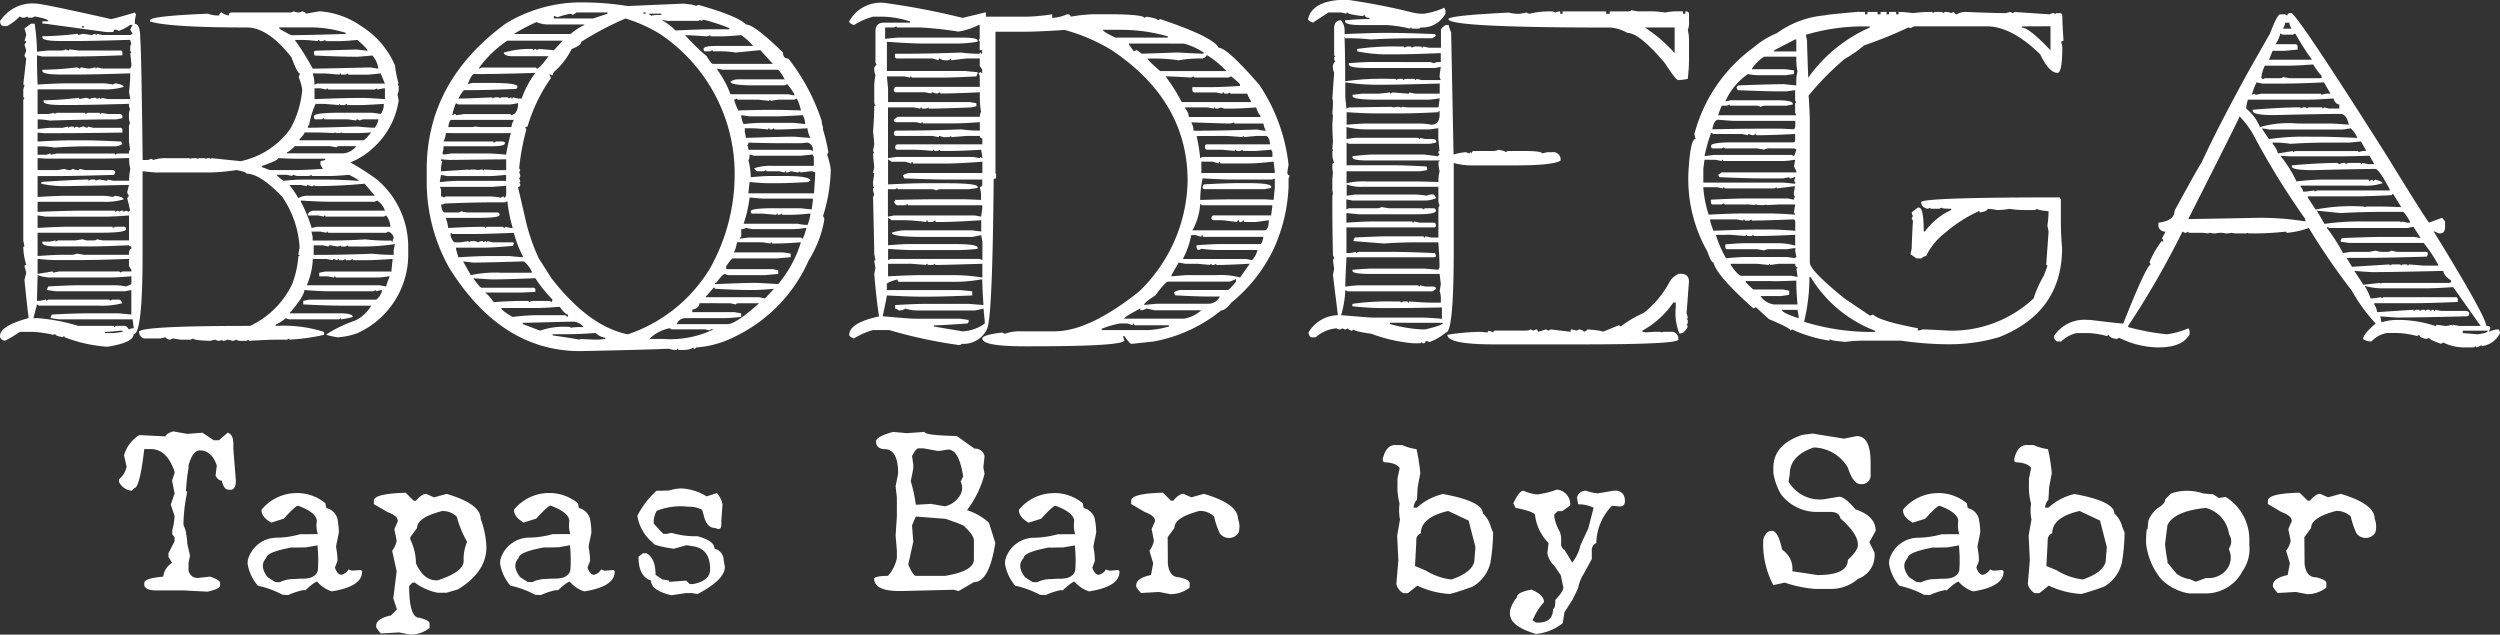 <svg xmlns="http://www.w3.org/2000/svg" xmlns:xlink="http://www.w3.org/1999/xlink" width="208.314" height="52.876" viewBox="0 0 208.314 52.876">
  <rect x="0" y="0" width="208.314" height="52.876" fill="#333333" stroke="none"/>
  <defs>
    <clipPath id="clip-path">
      <rect id="Rectangle_4" data-name="Rectangle 4" width="208.314" height="52.876" fill="none"/>
    </clipPath>
  </defs>
  <g id="Group_5" data-name="Group 5" transform="translate(0 0)">
    <g id="Group_4" data-name="Group 4" transform="translate(0 0)" clip-path="url(#clip-path)">
      <path id="Path_23" data-name="Path 23" d="M19.3,53.535l1.158.21,1.262-.1.947.631h.421l.737-.631q.473.131.473.947v.421l.21,2.631q0,.876-.622.745-.386,0-.544-.745c-.2,0-.38-.14-.526-.421l.105-.842q-.43-1.262-1.412-1.262-.6,0-.947,1.262v.211a16.545,16.545,0,0,0-.211,1.894l.105.1a13.283,13.283,0,0,0-.316,2.736,3.809,3.809,0,0,1,.219.64v.105a3.787,3.787,0,0,1,.1.833l.219.955v.105l-.113.517V64.9a.744.744,0,0,0,.841.842l.947-.105q.841.281.841.526v.21q0,.289-1.052.518l-2-.105H17.824q-.807,0-.947-.412v-.21q0-.387,1.578-.526a1.625,1.625,0,0,1,.737-1.158l-.3-.482V63.68l.509-.991v-.316l-.193-.272v-.316a5.726,5.726,0,0,0,.193-1.2l-.316-.947.316-.947-.211-1.052.211-.631V56.9q-.631-1.894-2-1.894h-.526q-.378,3.262-.842,3.262l-.211.211a1.293,1.293,0,0,1-1.052-.737v-.211a1.85,1.85,0,0,0,.632-1.052l-.211-.947a2.869,2.869,0,0,1,1.263-1.684h.1l2.1.105q0-.21.631-.421" transform="translate(-4.854 -17.59)" fill="#fff"/>
      <path id="Path_24" data-name="Path 24" d="M34.786,61.187a3.708,3.708,0,0,1,2.42.85l.079.4a1.257,1.257,0,0,1,.912.842,6.357,6.357,0,0,1,.132,1.2l-.219,1.07-.009.193a5.379,5.379,0,0,1,.114,1.1L38,67.4q.2.578.535.6a.959.959,0,0,0,.6-.447l.281.1.754-.052.1.1-.009.1q-.052,1.192-2.534,1.579a2.7,2.7,0,0,1-1.2-.806q-.21-.009-.982.71l-.184-.009a5.846,5.846,0,0,0-1.254.412l-.474-.026a7.9,7.9,0,0,0-2.051-.754,3.682,3.682,0,0,1-.859-1.842l.017-.281a2.5,2.5,0,0,1,2.455-1.876,7.767,7.767,0,0,0,1.911-.289l1.473-.009a2.294,2.294,0,0,1-.1-.974l.009-.087q.034-.711-1.552-1.307-.21-.009-1.192,1.078l-1.052.333q-.833-.481-.806-1.078a3.787,3.787,0,0,1,2.911-1.385m-2.411,7q.246.166.64.412l.377.017a2.5,2.5,0,0,1,1.087-.263l.641-.035q1.262.052,1.446-.693l.009-.1a11.39,11.39,0,0,0-.044-1.982l-.947.167-1.008.017-.193-.009q-2.1.387-2.122.886-.605.641.114,1.579" transform="translate(-10.093 -20.104)" fill="#fff"/>
      <path id="Path_25" data-name="Path 25" d="M49.05,61.149l.667.666h.193q.473-.57.851-.569l.657.289,1.044-.289q2.84.833,2.841,2.087a7.417,7.417,0,0,1,.473,2.367q0,2.043-2.367,3.5l-.947.281h-.755a4.663,4.663,0,0,1-1.893-.841H49.62l-.281.281q0,2.648.851,2.648.85.209.851.473v.377a2.555,2.555,0,0,1-1.6.553l-.947-.184-1.509.087q-.473-.517-.394-.649,0-.587,1.227-.851L48.3,70.9v-.1l-.281-.85L48.3,67.69l-.377-1.709a1.839,1.839,0,0,0,.377-.851l-.193-.947.289-.666q0-.447-.851-.754L46.4,62.1v-.281q0-.6,2.648-.666m.386,3.7v.184a4.621,4.621,0,0,1,.473,1.991q.631,1.42,1.7,1.42h.1q2.175-.7,2.175-1.613a3.612,3.612,0,0,1,.289-1.6,8.2,8.2,0,0,1-.859-2.087,1.66,1.66,0,0,0-1.227-.473Q50,63.21,50,64.086Z" transform="translate(-15.247 -20.092)" fill="#fff"/>
      <path id="Path_26" data-name="Path 26" d="M66.129,61.187a3.708,3.708,0,0,1,2.42.85l.079.4a1.256,1.256,0,0,1,.912.842,6.3,6.3,0,0,1,.132,1.2l-.219,1.07-.009.193a5.379,5.379,0,0,1,.114,1.1l-.211.561q.2.578.535.6a.959.959,0,0,0,.6-.447l.281.1.754-.052.1.1-.009.1q-.052,1.192-2.534,1.579a2.7,2.7,0,0,1-1.2-.806q-.21-.009-.982.71l-.184-.009a5.846,5.846,0,0,0-1.254.412l-.473-.026A7.914,7.914,0,0,0,62.92,68.9a3.682,3.682,0,0,1-.859-1.842l.017-.281a2.5,2.5,0,0,1,2.455-1.876,7.767,7.767,0,0,0,1.911-.289l1.473-.009a2.294,2.294,0,0,1-.1-.974l.009-.087q.034-.711-1.552-1.307-.21-.009-1.192,1.078l-1.052.333q-.833-.481-.806-1.078a3.787,3.787,0,0,1,2.911-1.385m-2.411,7q.246.166.64.412l.377.017a2.5,2.5,0,0,1,1.087-.263l.641-.035q1.262.052,1.446-.693l.009-.1a11.389,11.389,0,0,0-.044-1.982l-.947.167-1.008.017-.193-.009q-2.1.387-2.122.886-.605.641.114,1.579" transform="translate(-20.392 -20.104)" fill="#fff"/>
      <path id="Path_27" data-name="Path 27" d="M82.685,60.613a4.373,4.373,0,0,1,2.183.667L85.72,61a2.008,2.008,0,0,1,.473.947l-.1,1.324v.377q0,.508-.516.263-.694,0-.939-1.008l-.14-.5a2.251,2.251,0,0,0-1.166-.263,5.333,5.333,0,0,0-2.621.342,1.9,1.9,0,0,0-.254,1.061l.622.675.184.185h.289l.378-.088a7.047,7.047,0,0,0,2.175.281q1.419.386,1.419,1.043a.975.975,0,0,1,.763.947l.1.57q0,1.062-2.279,2.263l-.475-.088h-.473l-1.227.184q-1.7-.4-1.7-1.227-1.042-.324-1.043-1.99l.378-.281h.281q.761.4.763,1.8l.57.377.561.1v.1h.1l1.324-.1.289.289h.281q1.421-.263,1.421-1.236,0-1.649-1.324-1.894l-.57-.1h-.1l-1.035.289q-1.71-.263-1.709-.473a3.642,3.642,0,0,1-1.325-2.271A7.121,7.121,0,0,1,80.7,60.806h.377l.545-.017h.1a4.349,4.349,0,0,1,.965-.175" transform="translate(-25.987 -19.916)" fill="#fff"/>
      <path id="Path_28" data-name="Path 28" d="M110.053,53.6l1.158.105,1.473-.105q0,.289,2.683.342l1.473,1.052a.792.792,0,0,1,.841.632l-.1.947.1.526a8.429,8.429,0,0,1-1.464,3.025,4.722,4.722,0,0,1,1.833,1.052l.526,1.684q-.508,3.262-1.789,3.262l-1.262.737-.421-.105-4.314.105h-.211q-2.1,0-2.1-1.052.166-.21,1.158-.211a3.277,3.277,0,0,0,.737-1.473v-.631l-.105-1.263.105-1.578V59.072l-.105-.947.211-1.052q0-2.1-1.211-2.034-.631-.088-.631-.632,0-.42,1.421-.806m4.366,7.243-2.472-.193-.316.737.105,1.368-.421,1.894q.395.921.632.947h2.42q2.42-.386,2.42-1.368V62.65q0-.429-.754-1.131,0-.14-1.613-.675m-.044-1.043a1.952,1.952,0,0,0,1.123-.728,1.214,1.214,0,0,0,.184-1.341l.21-.421q-.36-2.314-1.315-2.236l-.631.105h-.21l-1.158-.211h-.421q-.184,0-.526.632l.105.737v.316l-.21,1.052a12.792,12.792,0,0,1,.421,1.964l1.262-.07Z" transform="translate(-35.642 -17.612)" fill="#fff"/>
      <path id="Path_29" data-name="Path 29" d="M128.775,61.187a3.708,3.708,0,0,1,2.42.85l.079.4a1.256,1.256,0,0,1,.912.842,6.3,6.3,0,0,1,.132,1.2l-.219,1.07-.009.193a5.379,5.379,0,0,1,.114,1.1l-.211.561q.2.578.535.6a.959.959,0,0,0,.6-.447l.281.1.754-.052.1.1-.009.1q-.052,1.192-2.534,1.579a2.7,2.7,0,0,1-1.2-.806q-.211-.009-.982.71l-.184-.009a5.846,5.846,0,0,0-1.254.412l-.473-.026a7.914,7.914,0,0,0-2.052-.754,3.682,3.682,0,0,1-.859-1.842l.017-.281a2.5,2.5,0,0,1,2.455-1.876,7.767,7.767,0,0,0,1.911-.289l1.473-.009a2.294,2.294,0,0,1-.1-.974l.009-.087q.034-.711-1.552-1.307-.21-.009-1.192,1.078l-1.052.333q-.833-.481-.806-1.078a3.787,3.787,0,0,1,2.911-1.385m-2.411,7q.246.166.64.412l.377.017a2.5,2.5,0,0,1,1.087-.263l.641-.035q1.262.052,1.446-.693l.009-.1a11.39,11.39,0,0,0-.044-1.982l-.947.167-1.008.017-.193-.009q-2.1.387-2.122.886-.605.641.114,1.579" transform="translate(-40.976 -20.104)" fill="#fff"/>
      <path id="Path_30" data-name="Path 30" d="M147.3,63.139a1.66,1.66,0,0,0-1.227-.473q-2.087.544-2.087,1.42l-.561.763.017,2.2q.114,1.148.964,1.148.851.21.851.474v.377a2.555,2.555,0,0,1-1.6.553l-.947-.184-1.508.087q-.473-.518-.395-.649,0-.587,1.227-.851l.185-.974-.316-1.052a1.835,1.835,0,0,0,.377-.851l-.193-.947.289-.666q0-.447-.851-.755l-1.14-.666v-.281q0-.6,2.648-.666l.667.666h.193q.473-.57.851-.57l.657.289,1.043-.289q2.841.833,2.841,2.087a1.768,1.768,0,0,1,.044,1.158.949.949,0,0,1-1.561.044,6.547,6.547,0,0,1-.473-1.394" transform="translate(-46.129 -20.092)" fill="#fff"/>
      <path id="Path_31" data-name="Path 31" d="M172.651,55.233h.57a4.521,4.521,0,0,0,1.2.342,16.266,16.266,0,0,1,.316,2l-.219,1.158-.062,1.052a1.089,1.089,0,0,0-.28.666h.28a4.8,4.8,0,0,1,2.175-1.139q3.314.613,3.315,1.613a2.284,2.284,0,0,1,.666,1.131l.193.473a16.476,16.476,0,0,1-.228,2.516,3.154,3.154,0,0,1-1.473,1.982q-1.175.429-1.9.614a7.248,7.248,0,0,1-2.718-.693l-.781.623h-.394a1.182,1.182,0,0,1-.57-.754l.167-1.982-.1-2.052.237-1.35a3.957,3.957,0,0,1-.035-1.324,5.231,5.231,0,0,1-.176-1.552V58.03l.185-.886q-.29-.439-1.307-.482l-.1-.1v-.193q.281-1.14,1.035-1.14M174.4,63.2v.175l-.105,1.938.868.36a5.392,5.392,0,0,0,2.157.763q1.657-.553,1.912-1.464l.1-1.236-.569-2.21-1.7-.8q-2.28.527-2.279,1.859a.583.583,0,0,0-.377.614" transform="translate(-56.389 -18.148)" fill="#fff"/>
      <path id="Path_32" data-name="Path 32" d="M191.277,60.757a1.222,1.222,0,0,1,1.131,1.324l-.658.473h-.377l-.289.281v.193a3.8,3.8,0,0,0,.482,1.28l.088.377v.71q.14.378.28.377l.649,1.07a3.693,3.693,0,0,0,.684-1.447l.657-1.42.438-1.71a3.015,3.015,0,0,0-1.289-.281l-.1-.57a.747.747,0,0,1,.763-.561,3.49,3.49,0,0,0,.99.219l1.28-.219h.1a.739.739,0,0,1,.851.675q.1.676-.483.632l-.579-.053a4.524,4.524,0,0,0-1.307,3.1.646.646,0,0,0-.377.667v.666l-.667,1.228a3.437,3.437,0,0,0-.482,1.227l-.465.947-.667,1.043-.14.9a4.134,4.134,0,0,1-2.228.9q-2.174-.631-2.174-1.7v-.193a2.682,2.682,0,0,1,.57-1.14q0-.439,1.227-.658,1.043.439,1.043,1.044a5.062,5.062,0,0,0-.947,1.508l.28.193h.193q1.228,0,1.227-1.14.192,0,.193-.754.667-.7.667-1.035l-.22-1.026-.534-.78a1.864,1.864,0,0,1-.579-1.035l.1-.859a3.968,3.968,0,0,1-1.131-2.367q-.184-.281-1.613-.561l-.193-.385q.473-.965.763-1.035h.1a3.483,3.483,0,0,0,1.149.3,7.693,7.693,0,0,0,1.6-.395" transform="translate(-61.573 -19.963)" fill="#fff"/>
      <path id="Path_33" data-name="Path 33" d="M222.93,53.809l2.631.421,1.052-.211q1.157,0,1.158,2.21v.947a.744.744,0,0,1-.842.842q-.613,0-1.052-1.368a3.381,3.381,0,0,0-2.841-1.683q-2,.684-2,2.21l-.105.631a3.013,3.013,0,0,0,2.946,1.473l1.263-.21q.492,0,1.368,1.052,1.684.561,1.684,1.789l-.526.947.421.842a2.051,2.051,0,0,1-1.368,2.21,3.361,3.361,0,0,1-2.315.842H223.14a10.462,10.462,0,0,1-2.525-.526l-.947.211a7.278,7.278,0,0,1-.842-3.788q.2-.736.737-.737.491,0,.842,1.579a1.88,1.88,0,0,1,.842,1.789l2.1.316q2.525,0,2.525-1.263.842-.771.842-1.262,0-.921-1.473-2.21-.08-.527-.842-.526H223.14a3.746,3.746,0,0,1-2.841-1.473,5.11,5.11,0,0,1-.631-1.789V56.65q0-1.929,2.42-2.735Z" transform="translate(-71.901 -17.681)" fill="#fff"/>
      <path id="Path_34" data-name="Path 34" d="M238.488,61.187a3.708,3.708,0,0,1,2.421.85l.079.4a1.256,1.256,0,0,1,.912.842,6.3,6.3,0,0,1,.132,1.2l-.219,1.07-.009.193a5.379,5.379,0,0,1,.114,1.1l-.211.561q.2.578.535.6a.959.959,0,0,0,.6-.447l.281.1.754-.052.1.1-.009.1q-.052,1.192-2.534,1.579a2.7,2.7,0,0,1-1.2-.806q-.21-.009-.982.71l-.184-.009a5.846,5.846,0,0,0-1.254.412l-.473-.026a7.914,7.914,0,0,0-2.052-.754,3.682,3.682,0,0,1-.859-1.842l.017-.281a2.5,2.5,0,0,1,2.455-1.876,7.767,7.767,0,0,0,1.911-.289l1.473-.009a2.293,2.293,0,0,1-.1-.974l.009-.087q.034-.711-1.552-1.307-.211-.009-1.192,1.078l-1.052.333q-.833-.481-.806-1.078a3.787,3.787,0,0,1,2.911-1.385m-2.411,7q.246.166.64.412l.377.017a2.5,2.5,0,0,1,1.087-.263l.641-.035q1.262.052,1.446-.693l.009-.1a11.393,11.393,0,0,0-.044-1.982l-.947.167-1.008.017-.193-.009q-2.1.387-2.122.886-.605.641.114,1.579" transform="translate(-77.025 -20.104)" fill="#fff"/>
      <path id="Path_35" data-name="Path 35" d="M251.021,55.233h.57a4.521,4.521,0,0,0,1.2.342,16.262,16.262,0,0,1,.316,2l-.219,1.158-.062,1.052a1.089,1.089,0,0,0-.28.666h.28A4.8,4.8,0,0,1,255,59.311q3.315.613,3.315,1.613a2.284,2.284,0,0,1,.666,1.131l.193.473a16.478,16.478,0,0,1-.228,2.516,3.154,3.154,0,0,1-1.473,1.982q-1.175.429-1.9.614a7.247,7.247,0,0,1-2.718-.693l-.781.623h-.394a1.182,1.182,0,0,1-.57-.754l.167-1.982-.1-2.052.237-1.35a3.957,3.957,0,0,1-.035-1.324,5.231,5.231,0,0,1-.176-1.552V58.03l.185-.886q-.29-.439-1.307-.482l-.1-.1v-.193q.281-1.14,1.035-1.14m1.745,7.97v.175l-.105,1.938.868.36a5.392,5.392,0,0,0,2.157.763q1.657-.553,1.912-1.464l.1-1.236-.569-2.21-1.7-.8q-2.28.527-2.279,1.859a.583.583,0,0,0-.377.614" transform="translate(-82.14 -18.148)" fill="#fff"/>
      <path id="Path_36" data-name="Path 36" d="M271.089,61.135l.833.07.473.307.57-.088a4.166,4.166,0,0,1,1.973,3.438v.57a3.165,3.165,0,0,1-.553,2.148,3.448,3.448,0,0,1-3.034,1.885h-1.42a4.218,4.218,0,0,1-2.367-1.227,5.667,5.667,0,0,1-1.228-2.937v-.377q0-.166.044-.763l.087-.1v-.087l.062-.57a2.413,2.413,0,0,1,.886-1.123q.526-.324.526-.675l.482-.474a4.185,4.185,0,0,1,2.666,0m-3.174,4.218a12.64,12.64,0,0,0,.2,1.368v.185l.763.921a2.417,2.417,0,0,0,1.113.456l.482.21.842-.307h.105a1.922,1.922,0,0,0,1.6-.675,1.61,1.61,0,0,0,.228-1.693v-.1a1.063,1.063,0,0,0,0-1.184,2.616,2.616,0,0,0-1.938-2.192q-2.639.271-3.192,1.429Z" transform="translate(-87.512 -20.017)" fill="#fff"/>
      <path id="Path_37" data-name="Path 37" d="M288.369,63.139a1.66,1.66,0,0,0-1.227-.473q-2.087.544-2.087,1.42l-.561.763.017,2.2q.114,1.148.964,1.148.851.21.851.474v.377a2.555,2.555,0,0,1-1.6.553l-.947-.184-1.508.087q-.473-.518-.395-.649,0-.587,1.227-.851l.185-.974-.316-1.052a1.835,1.835,0,0,0,.377-.851l-.193-.947.289-.666q0-.447-.851-.755l-1.14-.666v-.281q0-.6,2.648-.666l.667.666h.193q.473-.57.851-.57l.657.289,1.043-.289q2.841.833,2.841,2.087a1.768,1.768,0,0,1,.044,1.158.949.949,0,0,1-1.561.044,6.548,6.548,0,0,1-.473-1.394" transform="translate(-92.481 -20.092)" fill="#fff"/>
      <path id="Path_38" data-name="Path 38" d="M2.983.444q.547,0,6.266,1.293.149,0,1.989-.547a.088.088,0,0,0,.1.1l-.1.547v.3q.448,0,.448,1.243.1,1.095.2,10.095h.3a.7.7,0,0,0,.4-.1l.2.1a3.037,3.037,0,0,1,1.045-.149h1.889c.066,0,.1.017.1.05l.2-.05h.3c.066,0,.1.017.1.05l.2-.05h.4c.066,0,.1.017.1.05l.2-.05h.1c.066,0,.1.017.1.05.066,0,.1-.016.1-.05l2.437.249a6.8,6.8,0,0,0,4.127-2.686,8.013,8.013,0,0,0,1-3.282,4.366,4.366,0,0,0-.3-1.044.756.756,0,0,0,.1-.3q-.2,0-.7-1.343-1.94-2.486-3.73-2.486-6.466,0-8.056-.5v-.1q0-.347,4.823-.547a2.451,2.451,0,0,0,.945.149c.032-.166.1-.249.2-.249a1.312,1.312,0,0,0,.6.249.22.22,0,0,1,.248-.249h4.823a.608.608,0,0,0,.348-.1.868.868,0,0,0,.4.1.751.751,0,0,0,.3-.1c.2.067.3.133.3.2q.249-.049,1.143-.2a6.841,6.841,0,0,1,3.481,1.243A7.2,7.2,0,0,1,32.92,5.616a7.315,7.315,0,0,0,.3,1.492h-.1l.1.2v.2a.928.928,0,0,1-.1.5l.1.5a6.6,6.6,0,0,1-2.088,3.928,6.15,6.15,0,0,1-1.94,1.243,20.98,20.98,0,0,1,2.238,1.442,7.365,7.365,0,0,1,2.586,5.569v.5a7.192,7.192,0,0,1-4.227,6.713,5.816,5.816,0,0,1-1.641.348,6.694,6.694,0,0,1-.945-.2v-.05a11.224,11.224,0,0,1,2.387-1.144,3.083,3.083,0,0,0,1.343-1.243H28.4q-1.044,0-3.133-.1v-.3l.5-.1h5.57a1.2,1.2,0,0,0,.5-.8h-.1a2.991,2.991,0,0,1-.4.1v-.1l-.2.1H27.3q-.647,0-1.939-.1,0,.5-1.243,1.939H28.3q1.093,0,1.094.3a4.954,4.954,0,0,1-.994.2v-.1l-.149.1H24.168a.611.611,0,0,1-.348-.1,3.894,3.894,0,0,1-.845.547v.1A11.255,11.255,0,0,1,27,27.8v.248a16.89,16.89,0,0,1-2.884.4v-.1l-.2.1h-.746q-.846,0-2.437.1v-.1l-.2.1h-.5a.615.615,0,0,1-.348-.1.781.781,0,0,1-.3.1,4.066,4.066,0,0,0-.447-.1.715.715,0,0,1-.4.1v-.1a.779.779,0,0,1-.3.1.771.771,0,0,1-.3-.1l-.447.1q-1.393-.051-1.393-.2l-.2.1h-.845l-.646-.1a.765.765,0,0,1-.3.1c-.2-.066-.3-.132-.3-.2l-.448.1H11.984a.6.6,0,0,1-.4-.547q0-.5,9.25-.5a7.292,7.292,0,0,0,3.531-3.531,8.391,8.391,0,0,0,.5-2.288h.1a.088.088,0,0,0-.1-.1,4.938,4.938,0,0,1,.1-.6,8.257,8.257,0,0,0-1.442-4.227q-1.841-1.939-2.984-1.939,0-.149-.845-.3a15.719,15.719,0,0,1-2.884.2H12.88l-1-.1V21.38q0,6.615-.746,6.614,0,.7-2.188,1.044a11.964,11.964,0,0,1-3.58-.8v-.1l-.15.1q-.6-.1-.6-.248l-.2.05A9.723,9.723,0,0,0,2.784,27.8H1.641A8.375,8.375,0,0,1,.4,28.542c-.266-.067-.4-.2-.4-.4q0-.845,2.387-1.492-.2-1.642-.348-3.183l.15-.6-.15-.547c0-.066.05-.1.15-.1a5.653,5.653,0,0,1-.249-1.442.088.088,0,0,1,.1-.1l-.1-.5V8.5a.088.088,0,0,1,.1-.1l-.1-.2V7.7a.881.881,0,0,1,.1-.4.088.088,0,0,0-.1-.1l.249-2.188a.4.4,0,0,1-.15-.248l.15-.4-.15-.5.15-.2c0-.066-.05-.1-.15-.1l.15-.5a5.035,5.035,0,0,0-.15-.547l.547-.4h.3a17.955,17.955,0,0,1,.2,2.337h.05a8.269,8.269,0,0,1,1.094-.1h.9a.613.613,0,0,0,.348-.1l.2.1a.088.088,0,0,0,.1-.1l.746.1H10a.176.176,0,0,1,.2.2v.2q-2.586.1-4.127.1H3.53l-.447-.1v.447q0,.7.05,1.989,1.641-.1,2.437-.1H8.553a4.47,4.47,0,0,1,.845.1l.2-.1q.7.1.7.3a5.233,5.233,0,0,1-1.74.2H3.133V9.644h.9l.5-.1v.1l.2-.1H7.012a.088.088,0,0,1,.1.1l.2-.1h.945a.088.088,0,0,1,.1.1.088.088,0,0,0,.1-.1l.5.1H10c.132.034.2.1.2.2v.149l-.5.1q-2.338,0-5.569.1a5.1,5.1,0,0,0-.994-.1v.8l.994-.1H5.221l.448-.1v.1l.2-.1h.2a.088.088,0,0,1,.1.1l.248-.1.2.1a.712.712,0,0,1,.4-.1l.2.1a.087.087,0,0,0,.1-.1l.448.1H10a.177.177,0,0,1,.2.2v.2q-3.532.05-5.371.05H3.63l-.5-.05v.747q1.839-.1,2.635-.1H7.012q.994,0,3.083.1l.1.2a1.067,1.067,0,0,1-.6.2H7.359q-1.243,0-2.834.1a7.083,7.083,0,0,0-1.393-.1v.7h.6a.706.706,0,0,0,.4-.1.088.088,0,0,1,.1.1l.5-.1H9.5a.088.088,0,0,1,.1.1l.2-.1h.945c0-.2.032-.3.1-.3l-.1-.7V10.788a.7.7,0,0,1,.1-.4.871.871,0,0,1-.1-.4V9.644a.875.875,0,0,1,.1-.4.805.805,0,0,1-.1-.447q-3.383.1-4.973.1H5.221Q3.63,8.9,3.63,8.6V8.5a25.111,25.111,0,0,0,2.884-.2.088.088,0,0,1,.1.1l.5-.1a.617.617,0,0,1,.348.1.889.889,0,0,1,.4-.1h.1a.089.089,0,0,1,.1.1l.2-.1a.089.089,0,0,1,.1.1.088.088,0,0,0,.1-.1l.5.1h1.89l-.1-.6a12.743,12.743,0,0,0,.1-1.442v-.1q-3.133.1-4.674.1H5.122q-1.591,0-1.591-.3v-.1a25.111,25.111,0,0,0,2.884-.2l.2.1a.088.088,0,0,0,.1-.1l.646.1h.1l.5-.1v.1a.088.088,0,0,0,.1-.1l.5.1h2.188q.2,0,.2-.348,0-.1-.1-.945h.1l-.1-.2v-.2a.706.706,0,0,1,.1-.4.756.756,0,0,1-.1-.3q-3.133.1-4.674.1H5.122q-1.591,0-1.591-.3v-.1a25.193,25.193,0,0,0,2.884-.2.088.088,0,0,1,.1.1l.4-.1q.7.1.746.1a.765.765,0,0,1,.3-.1v.1a.088.088,0,0,0,.1-.1l.5.1h2.288l.2-.1-.2-.348.2-.4h-.2a3.542,3.542,0,0,1-.945.5.713.713,0,0,0-.4-.1q0,.2-.149.2h-.5l-5.122-.7h-.2v-.2h.5q0-.2-1.144-.4l-.2.1h-.3a.087.087,0,0,1-.1-.1l-.249.1h-.2l-.2-.1a4.355,4.355,0,0,1-1.044.8H.3c-.167,0-.266-.132-.3-.4A3.2,3.2,0,0,1,2.983.444m.15,22.627v.1q-.05,1.691-.05,2.039h.248l.5-.1v.1l.2-.1H9.051a.088.088,0,0,1,.1.1l.2-.1H9.9q.149,0,.3.3a6.606,6.606,0,0,1-2.039.2H3.232l-.149-.1-.3,1.144h.3a15.142,15.142,0,0,1,3.431.647H9.4a.088.088,0,0,1,.1.1l.2-.1h.7q.149,0,.348.3a.71.71,0,0,1,.4-.1l-.1-.746H4.923l-.7-.1v-.1l.1-.2q1.94-.1,2.984-.1H9.9l1.044.1V24.314l-.547.1H4.625l-.7-.1v-.1l.1-.2q1.79-.1,2.686-.1H9.6a5.273,5.273,0,0,1,.9.1c.3-.1.448-.181.448-.248v-.6q-1.193.1-1.691.1H4.426a3.288,3.288,0,0,1-1.293-.2m0-9.747v1H4.823l.547-.1a1.1,1.1,0,0,0,.5.1l.2-.1a.98.98,0,0,0,.447.1.088.088,0,0,0,.1-.1l.5.1H9.4c.132.033.2.1.2.2l-.1.2q-3.382.1-4.873.1H3.133v1.74q1.641-.1,2.437-.1H8.553a4.462,4.462,0,0,1,.845.1l.2-.1q.7.1.7.3a5.237,5.237,0,0,1-1.74.2H3.133V17.8q2.486-.1,3.68-.1H9.5a.088.088,0,0,1,.1.1l.2-.1a.088.088,0,0,1,.1.1l.2-.1h.1a.088.088,0,0,1,.1.1l.2-.1.249.1a.088.088,0,0,1,.1-.1l-.248-1.044.149-.2a.6.6,0,0,1-.149-.3l.149-.6h-.149q-4.576.1-5.371.1a9.187,9.187,0,0,1-1.79-.2v-.149q2.984-.2,3.928-.2v.1l.2-.1h.3a.088.088,0,0,1,.1.1.768.768,0,0,1,.3-.1,5.069,5.069,0,0,1,.6.1.088.088,0,0,0,.1-.1l.448.1h1.343a5,5,0,0,1,.1-.994,3.656,3.656,0,0,1-.1-.9q-1.642.05-2.487.05H3.829Zm0,4.774v1.044q1.839-.1,2.635-.1H9.349c.033,0,.05.033.05.1l.2-.1h.7a.176.176,0,0,1,.2.2q0,.3-2.038.3H3.133V21.48q1.343-.1,1.989-.1h.746a1.231,1.231,0,0,0,.547-.1l.6.1h3.73c0-.331.066-.5.2-.5v-.2c-.133,0-.2-.033-.2-.1q-2.139.1-3.183.1H4.823q-1.294,0-1.293-.3v-.1h.6l.5-.1v.1l.2-.1H6.266l.647-.1a.805.805,0,0,0,.447.1h.4c.2,0,.3-.032.3-.1l.5.1h2.188V18.1q-1.343.1-1.989.1H3.829Zm0,3.63v1.243q.944-.149,1.193-.2a.088.088,0,0,1,.1.1l.5-.1H9.9a.088.088,0,0,1,.1.1l.2-.1h.746v-.149l-.2-.3v-.6q-2.637.1-4.128.1H4.625q-.5,0-1.492-.1M6.813,2.433h.2v-.1h-.2ZM8.752,27.8v.1H9.5l.7-.1v-.1H10a10.68,10.68,0,0,1-1.243.1M23.173,13.324q0,.2-1.343.647v.1l.647.248h1.989q.845,0,2.437-.1l-.2-.348v-.3a2.935,2.935,0,0,0,.4-.1v-.1H24.665q-.5,0-1.492-.05m-.1,1.393q0,.1.547.5.944-.1,1.442-.1H27.4q.894,0,2.486.1,0-.1-.8-.5-1.145.1-1.691.1H26.058a.088.088,0,0,1-.1-.1l-.2.1h-.9a.878.878,0,0,1-.4-.1.088.088,0,0,0-.1.1l-.448-.1Zm.2-12.283v.1a10.343,10.343,0,0,0,1,.547q1.143,0,4.425-.1h.1v-.1a9.949,9.949,0,0,0-2.735-.448Zm.647,10.394v.1h4.674a1.533,1.533,0,0,0,1.094-.6H28.3c-.167,0-.249.034-.249.1l-.547-.1H24.566q-.5.5-.647.5m2.288,2.834v-.1l-.149.1a.705.705,0,0,1-.4-.1.087.087,0,0,0-.1.1l-.5-.1h-.945a9.146,9.146,0,0,1,.746,1.094,1.578,1.578,0,0,1,.8-.2h5.57l-.845-1q-2.139.2-4.178.2M24.566,3.477a21.1,21.1,0,0,1,1.492,2.388q.7,0,4.774-.1l.7.1a2.159,2.159,0,0,0-.5-1.094l-1.143.1h-.5q-1.044,0-3.183-.1l-.05-.2c0-.132.05-.2.149-.2l3.382-.1.945.1q0-.149-.845-.9-1,.1-1.492.1H27.2a.088.088,0,0,1-.1-.1l-.2.1h-.2a.088.088,0,0,1-.1-.1.088.088,0,0,0-.1.1q-.946-.1-1.443-.1Zm.8,7.708q0,.15-.4.547v.1h5.321q.1,0,.647-.647l-.945.05H28.594c-.066,0-.1-.016-.1-.05l-.2.05h-.249c-.066,0-.1-.016-.1-.05-.066,0-.1.017-.1.05-.7-.032-1.211-.05-1.542-.05Zm-.3,5.669v.1a11.585,11.585,0,0,1,.9,2.188l.447-.1h6.117a1.708,1.708,0,0,0-.348-.945l-.2.1H27.2a.088.088,0,0,1-.1-.1.088.088,0,0,0-.1.1l-.5-.1H25.66V18q.1-.3.547-.3h5.868a1.591,1.591,0,0,0-.647-.845l-.2.1H27.5q-.846,0-2.437-.1m1,4.873v.1a6.188,6.188,0,0,1-.5,2.088h6.067l.547.1a5.162,5.162,0,0,1,.3-.845h-.1a5.983,5.983,0,0,1-.945.1H28.047a.087.087,0,0,1-.1-.1.088.088,0,0,0-.1.1l-.547-.1h-.7v-.3l.5-.1h5.52c0-.1.032-.447.1-1.045h-.1q-1.294.1-2.089.1H29.489a.088.088,0,0,1-.1-.1l-.2.1h-.3a.087.087,0,0,1-.1-.1l-.2.1h-.3c-.034,0-.05-.033-.05-.1l-.2.1-.2-.1a.088.088,0,0,0-.1.1l-.547-.1Zm-.4-10.94h.1q.945,0,4.029-.1c.629.067,1.111.1,1.442.1a1.727,1.727,0,0,0,.3-.7H30.385a.71.71,0,0,0-.4.1l-.2-.1a.088.088,0,0,0-.1.1l-.7-.1H27.1a.088.088,0,0,1-.1-.1l-.2.1h-.5c-.1,0-.149-.083-.149-.248q0-.3,2.089-.3H31.03l.7.1a1.256,1.256,0,0,0,.249-.746V8.8q-1.393.1-1.989.1h-.994a.087.087,0,0,1-.1-.1l-.2.1h-.3a.087.087,0,0,1-.1-.1c-.034,0-.05.033-.05.1L27,8.8h-.7a7.083,7.083,0,0,0-.547,1.79c-.066,0-.1.066-.1.2m.3,8.653.1.448v.3H27.3q1.642,0,3.134-.1a16.292,16.292,0,0,0,2.188.1.088.088,0,0,0,.1.1c0-.2.032-.3.1-.3a.762.762,0,0,0-.448-.547l-.2.1H27.4a.088.088,0,0,1-.1-.1.088.088,0,0,0-.1.1l-.5-.1Zm.1-13.178a2.771,2.771,0,0,1,.149.945l.2-.1h5.669l-.348-.845-.994.1H29.091a.087.087,0,0,1-.1-.1l-.2.1h-.3a.087.087,0,0,1-.1-.1.088.088,0,0,0-.1.1l-1.194-.1Zm3.928,14.421h-.9a.087.087,0,0,1-.1-.1l-.2.1h-.3a.088.088,0,0,1-.1-.1.482.482,0,0,1-.248.1c-.4-.066-.614-.1-.647-.1a.088.088,0,0,0-.1.1l-.5-.1h-.746v.8h.05q2.436,0,4.823-.1a17.914,17.914,0,0,0,1.791.1v-.4l.1-.5a18.21,18.21,0,0,1-2.934.2M26.207,7.506v.9q2.536-.1,3.978-.1.5,0,1.89.1v-.9h-.1l-.547.1v-.1l-.2.1H27.4a.088.088,0,0,1-.1-.1.088.088,0,0,0-.1.1l-.5-.1Z" transform="translate(0 -0.146)" fill="#fff"/>
      <path id="Path_39" data-name="Path 39" d="M65.439.3a24.725,24.725,0,0,1,4.277.3L74.34.4q1.044.1,1.044.2l.2-.1q3.332.945,3.978,1.641.7,0,3.084,2.337,0,.5.447.5a17.031,17.031,0,0,1,2.785,5.222.811.811,0,0,0,.1.447v.248a14.944,14.944,0,0,1,.448,1.89l-.1.2a6.362,6.362,0,0,1,.3,1.243,13.785,13.785,0,0,1-.647,3.879l.1.149v.2a9.343,9.343,0,0,1-1.293,3.332,12.723,12.723,0,0,1-6.166,6.365,8.4,8.4,0,0,1-3.232.9c0,.066-.066.1-.2.1v-.1a1.483,1.483,0,0,1-.746.2h-.448a.088.088,0,0,1-.1-.1.088.088,0,0,0-.1.1,1.539,1.539,0,0,1-.647-.1q-2.238.1-7.41.2-6.563,0-10.89-6.912a14.65,14.65,0,0,1-1.889-7.062V14.221q0-7.359,6.614-12.184A12.18,12.18,0,0,1,65.439.3M54.15,14.668c-.066.365-.1.565-.1.6h.1a12.249,12.249,0,0,1,1.343-.1h4.078v-.5q-.945.1-1.442.1H54.648Zm4.277,1H54.051l.1.2v.6c.132,0,.2.033.2.1l.2-.1h3.68a5.212,5.212,0,0,1,.9.1.48.48,0,0,1,.248-.1.088.088,0,0,0,.1.1l.1-.2v-.795ZM54.15,13.375v.05a.088.088,0,0,0,.1.1l-.1.5v.348l2.288-.149v.05l.2-.05h.2a1.653,1.653,0,0,1,.4.05,1.3,1.3,0,0,1,.4-.05v.05c.066,0,.1-.017.1-.05l1.094.05h.746v-.9q-.447,0-4.724.05Zm5.321,3.581h-.845q-1.641,0-4.177.1a.755.755,0,0,1-.3.1q.1.647.3.646h1.044c.2,0,.3-.032.3-.1l.5.1h2.536a.177.177,0,0,1,.2.2q0,.249-1.691.248H54.548a3.9,3.9,0,0,1,.2.845q1.889-.1,2.884-.1h.1a.088.088,0,0,1,.1.1l.149-.1h1.293a.088.088,0,0,1,.1.1.088.088,0,0,0,.1-.1l.5.1h.149a12.862,12.862,0,0,1-.447-2.238Zm-4.923-5.769a1.61,1.61,0,0,1-.2.7h4.078a.088.088,0,0,1,.1.1l.2-.1h.547c.132,0,.2.049.2.149q0,.249-1.044.248H54.349a1.2,1.2,0,0,1-.1.6.088.088,0,0,1,.1.1l.647-.1h2.984q.5,0,1.591.1a17,17,0,0,1,.4-1.791Zm.2-.5h1.889c.2,0,.3-.016.3-.05l.5.05h2.586a1.26,1.26,0,0,1,.2-.6H55q-.149,0-.248.6m.2,8.8v.3c.132.332.249.5.348.5h.5l.646-.1v.1l.2-.1h.2a.884.884,0,0,1,.4.1.7.7,0,0,1,.4-.1v.1l.2-.1c.033,0,.05.034.05.1a.088.088,0,0,0,.1-.1l.448.1h1.591c.132,0,.2.033.2.1l-.1.2q-1.741.149-2.486.149H55.394v.1l.2.7q1.591-.1,2.387-.1h1.89l1.094.1v-.1a8.742,8.742,0,0,1-.746-1.939q-2.387.1-3.481.1H55.1ZM55.394,8.7a3.522,3.522,0,0,0-.3,1l.2-.1a.088.088,0,0,1,.1.1l.7-.1h3.779a.088.088,0,0,1,.1.1q.6-.1.6-1h-.05l-.547.1H55.592Zm1.74-2.437h-.2q-.25,0-.547.845h.05a.888.888,0,0,1,.4-.1h1.492q2.187,0,2.188.3a.176.176,0,0,1-.2.2q-2.338.1-3.68.1H56.09c-.067,0-.232.232-.5.7h.2q.546,0,2.635-.1v.1l.2-.1h.3a.088.088,0,0,1,.1.1l.149-.1h.5a.088.088,0,0,1,.1.1l.2-.1c.033,0,.05.033.05.1a.088.088,0,0,0,.1-.1l.448.1h.3a7.739,7.739,0,0,1,1.144-2.138q-3.133.1-4.874.1M55.99,21.879q.3.547.646,1.143a9.748,9.748,0,0,1,2.487-.2h2.586v-.1a2.394,2.394,0,0,0-.647-.845q-3.233.1-4.227.1Zm.845,1.392q.547.8.7.8h4.276a.176.176,0,0,1,.2.2v.149l-1.045.05H57.83a3.536,3.536,0,0,1,.7.8q1.541-.1,2.337-.1h.5a.088.088,0,0,1,.1.1l.248-.1H63.2l.149.1.1-.2a11.8,11.8,0,0,1-1.442-1.791q-2.587.1-3.481.1-.4,0-1.691-.1m.5-17.554v.1l.2-.1h4.476a.088.088,0,0,1,.1.1q.248,0,.994-1.045H60.118q-.7,0-.746-.3a7.748,7.748,0,0,1,2.437-.3v.1l.2-.1a.088.088,0,0,1,.1.1l.2-.1q.049,0,1.243.1l.746-.795H59.671a9.491,9.491,0,0,0-2.338,2.237m4.774,20.041H59.173q0,.2.945.746a18.53,18.53,0,0,1,1.89-.15h2.486l.2.15.05-.2q-.249,0-.7-.647-1.293.1-1.939.1M60.217,2.932h4.724a4.792,4.792,0,0,1,1.144-.746v-.05H63.2a2.471,2.471,0,0,1-1.094-.2,15.311,15.311,0,0,0-1.89.994m3.232,3.432h-.1l-.149-.1v.1a.484.484,0,0,1,.1.248,13.816,13.816,0,0,0-1.939,4.029l-.2.05.1.2a19.642,19.642,0,0,0-.6,3.232l.1.15-.1.2a.774.774,0,0,1,.1.3l-.1.2a.775.775,0,0,1,.1.3h-.1l.1.2a.176.176,0,0,1-.2.2l.6,2.586a15.924,15.924,0,0,0,1.144,3.381l1.044,1.641q3.133,4.029,6.366,4.675a12.721,12.721,0,0,0,6.863-5.52,15.977,15.977,0,0,0,2.038-7.658A13.992,13.992,0,0,0,72.4,2.932a12.21,12.21,0,0,0-2.884-1.293,26.2,26.2,0,0,0-3.679,1.94q0,.3-.8.6a6.287,6.287,0,0,1-1.392,1.84.545.545,0,0,0-.2.348M61.062,27h-.1v.1l1.442.547a6.108,6.108,0,0,1,2.536-.3v.1q0-.1,1.094-.1a1.232,1.232,0,0,0-.8-.448q-.448,0-4.178.1m3.879.945H63.449v.1q1.74.25,2.188.348c.066,0,.1-.017.1-.05l1.094.05h.5l.5-.05v-.1a1.455,1.455,0,0,1-.8-.4q-1.393.1-2.089.1m.2-26.605-.2-.1a6.759,6.759,0,0,0-1.094.3.775.775,0,0,0-.3-.1v.2h3.282l1.193-.4v-.1H65.439Zm5.868-.1h.2v-.1h-.2Zm.5,0v.1c.1,0,.149.034.149.1q.049-.1.845-.1v-.1Zm0,27.1H72.6a8.375,8.375,0,0,0,4.276-.8h-.2a.088.088,0,0,0-.1.1l-.448-.1H73.4c-.1,0-.149-.032-.149-.1a3.289,3.289,0,0,0-1.74.9M72.5,1.738a5.6,5.6,0,0,1,1.194.9q2.038-.1,2.984-.1H78.17v-.1a16.751,16.751,0,0,0-2.138-.7.857.857,0,0,1-.248.1v-.1l-.2.1H73ZM75.683,25.36q0,.4-.6.547v.2h3.53l.547.1v.3q-1,.1-1.442.1H74.49a.766.766,0,0,0-.7.5h4.227q.695,0,2.635-1.74H79.015c-.2,0-.3.034-.3.1l-.447-.1ZM74.49,3.031a16.994,16.994,0,0,0,1.79,1.74c.265.432.43.647.5.647H81.8L80.755,4.274l-2.039.2a8.221,8.221,0,0,0-1.491-.1h-.348a.088.088,0,0,1-.1-.1l-.2.1h-.4c-.1,0-.149-.066-.149-.2q0-.249,1.044-.249h3.083a4.881,4.881,0,0,0-.994-.9q-1.144.1-1.641.1h-.845a.087.087,0,0,1-.1-.1.762.762,0,0,1-.3.1q-1.492-.1-1.79-.1m2.387,21.036-.7.8h4.476l.5.1.746-.8q-1.095.1-1.642.1h-.4q-1.044,0-2.884-.1a.088.088,0,0,0-.1-.1m1.94-3.779a2.645,2.645,0,0,1-.249.845h4.078l.647.1v.3l-1.094.1h-3.73q-.1,0-.547.647v.248H81.8l.447.1v.3l-1.094.1H78.17a.612.612,0,0,1-.348-.1q-.2,0-.746.746h-.1v.1h.1q2.436-.1,3.183-.1.347,0,1.989.1a10.112,10.112,0,0,0,1.89-3.481h-.05q-1.294.1-1.989.1h-.3a.088.088,0,0,1-.1-.1.088.088,0,0,0-.1.1l-.647-.1ZM77.175,5.816v.1a8.148,8.148,0,0,1,1.094,2.038h4.824l.5.1v-.1a4.416,4.416,0,0,0-.6-.845l-.2.1H80.258q-1.989,0-1.989-.3a1.009,1.009,0,0,1,.547-.2h3.978q-.448-.8-.6-.8H77.622ZM78.567,8.4a5.353,5.353,0,0,0,.348.9q1.79-.05,2.586-.05h.3q.795,0,2.337.05a3.837,3.837,0,0,0-.348-1l-.2.1H82.247l-.647.1V8.4a.088.088,0,0,0-.1.1l-.945-.1H78.916a.087.087,0,0,1-.1-.1.872.872,0,0,1-.249.1m.6,10.791v.6l-.149.2.746-.1h4.376l.149.1a4.151,4.151,0,0,0,.3-.9h-.1a6.232,6.232,0,0,1-.994.1H80.109l-.547-.1a.879.879,0,0,1-.4.1m0-9.5a1.923,1.923,0,0,0,.2.746,13.422,13.422,0,0,1,1.393-.1H83.59l.9.1a1.49,1.49,0,0,0-.2-.746q-1.542.1-2.288.1H79.86Zm.7,6.863a10.869,10.869,0,0,1-.5,2.188h4.525a4.26,4.26,0,0,0,.8.1,3.544,3.544,0,0,0,.249-.945h-.15a14.868,14.868,0,0,1-1.491.1h-.647a.088.088,0,0,1-.1-.1l-.2.1h-.1c-.034,0-.05-.033-.05-.1a.088.088,0,0,0-.1.1l-1.144-.1h-.845c-.1,0-.149-.066-.149-.2q0-.25,1.94-.249h2.188l.945.1.1-.7v-.2H80.954Zm-.4-5.769v.3l.1.5q3.183-.1,4.029-.1c.762.067,1.21.1,1.343.1a1.913,1.913,0,0,1-.249-.8q-1.741.1-2.486.1H82a.087.087,0,0,1-.1-.1l-.2.1h-.1a.087.087,0,0,1-.1-.1.088.088,0,0,0-.1.1c-.63-.066-1.094-.1-1.393-.1Zm.3,1.194c0,.133-.034.2-.1.2a.893.893,0,0,1,.1.4h5.172l.2.1v-.1a.585.585,0,0,0-.448-.6l-.5.05h-1.94q-.8,0-2.486-.05m.1.994c0,.3-.034.448-.1.448a6.562,6.562,0,0,1,.2,1.442q1.094-.1,1.542-.1h1.293q2.137,0,2.138.4c-.1,0-.15.034-.15.1q-1.74.1-2.536.1H81.4c-.3,0-.813-.033-1.542-.1l-.1.945h5.47q.1-1.343.1-1.74a.775.775,0,0,0-.3-.1q-.1,0-.945.1v-.1l-.2.1-.6-.1a.709.709,0,0,1-.4.1v-.1a.088.088,0,0,0-.1.1l-.448-.1h-.994a.087.087,0,0,1-.1-.1l-.2.1h-.5c-.1,0-.2-.083-.3-.249a4.21,4.21,0,0,1,1.542-.2h3.431v-.746l-.1-.2-.994.1H80.258Z" transform="translate(-17.401 -0.097)" fill="#fff"/>
      <path id="Path_40" data-name="Path 40" d="M108.379.37a61.838,61.838,0,0,1,6.464,1.243l1.84-.448h.1v.348h3.431a16.274,16.274,0,0,0,2.089-.2v.3a3.506,3.506,0,0,0,1.243-.3q.3,0,.3.2a12.948,12.948,0,0,1,1.79-.2h2.039q2.286.049,2.288.3l.2-.1q.945.149.945.3l.2-.1Q135.729,3.2,136.177,4.1q.7,0,3.381,3.083A14.862,14.862,0,0,1,142,13.847l-.1.6v.1c.032.133.1.2.2.2l-.1.249v.7a13.827,13.827,0,0,1-1.243,5.171,12.967,12.967,0,0,1-3.531,4.476q-.5.647-.845.647a12.491,12.491,0,0,1-5.619,2.586l-1.84.2q-.15,0-.6-.646h-.1v.1l.1.248q0,.5-7.807.5h-.5q-3.532,0-3.531-.647,0-.3,1.641-.5l.249.1a3.654,3.654,0,0,1,1.393-.2H122.5q2.883,0,7.061-3.332a13.115,13.115,0,0,0,4.029-9.2q0-6.663-6.316-10.891a15.3,15.3,0,0,0-3.928-1.691q-2.188.149-3.53.149h-2.238V14.593h.05v.4q-.2,0-.2.1-.1,11.487-.547,12.433a2.167,2.167,0,0,1-2.138,1.243c0,.066-.083.1-.248.1a40.573,40.573,0,0,1-5.769-1.243h-1.343a5.615,5.615,0,0,0-1.591.7c-.266-.1-.4-.2-.4-.3q0-.994,2.486-1.542-.2-1.194-.4-3.531l.1-.5-.1-.547a.088.088,0,0,1,.1-.1l-.1-.5q0-.5-.1-4.774l.1-.2a1.212,1.212,0,0,1-.1-.447.088.088,0,0,1,.1-.1l-.1-.2v-.3l.1-.7c0-.033-.033-.05-.1-.05l.1-.5q-.1-.9-.1-1.143h.1l-.1-.2.1-.547q0-.149-.1-1.045.1-1.343.1-2.138h.1l-.1-.248V7.283a5.15,5.15,0,0,1,.1-.9,1.367,1.367,0,0,1-.1-.6c.066-.165.132-.248.2-.248l-.1-.2V2.757c0-.5.231-.745.7-.745h2.187v-.1a8.014,8.014,0,0,0-2.187-.4h-.9a5.615,5.615,0,0,0-1.591.7c-.266-.1-.4-.2-.4-.3A2.983,2.983,0,0,1,108.379.37m.149,23.423v.5h6.117l.994.1v.348q-2.437.1-3.63.1h-.7q-.894,0-2.784-.1,0,.15-.348,1.741h.1q2.187.2,2.685.2h3.68l.7.1v.1a.176.176,0,0,1-.2.2q-2.088.149-2.685.15v.1l2.387.4a3.435,3.435,0,0,0,1.84-.647v-.2l-.1-1.045-.7.15h-4.873a3.645,3.645,0,0,1-.945-.15.892.892,0,0,1-.547.15.61.61,0,0,0-.3-.15v-.3q1.74-.1,2.586-.1h3.531l1.243.1q-.1-1.492-.1-2.138h-.1a11.787,11.787,0,0,1-1.989.2h-4.874c-.066,0-.1-.066-.1-.2q-.9.249-.9.4M114.5,2.757a31.486,31.486,0,0,0-3.183-.348h-1.889a.087.087,0,0,1-.1-.1l-.2.1h-.746v.945l1.044-.1h5.321q1.343,0,1.343.248v.1a12.226,12.226,0,0,1-1.591.149h-2.884q-1.044,0-3.083-.149V6.039h6.514l1.045.1v.1l-.1.248q-1.94.1-2.835.1h-2.486a.087.087,0,0,1-.1-.1.088.088,0,0,0-.1.1l-.5-.1h-1.442l.1,1V8.625h6.813l.547.1v.248a4.021,4.021,0,0,1-.448.1q-2.637.1-3.531.1v-.1l-.2.1h-.3a.087.087,0,0,1-.1-.1.088.088,0,0,0-.1.1l-.547-.1h-2.138V13.3l.7-.1h6.415l.547.1a.088.088,0,0,1,.1-.1.087.087,0,0,0,.1.1v-.1l-.1-.6q-1.691.1-2.586.1h-.746a.087.087,0,0,1-.1-.1l-.2.1h-.2a.087.087,0,0,1-.1-.1.087.087,0,0,0-.1.1q-1.044-.1-1.591-.1h-1.343c-.133,0-.2-.083-.2-.249.032-.132.1-.2.2-.2h7.061v-.5a.175.175,0,0,1-.2-.2h-1.144l-1.243.1v-.1l-.2.1h-.3a.978.978,0,0,1-.447-.1.088.088,0,0,0-.1.1l-.5-.1h-3.033c-.133,0-.2-.083-.2-.249.032-.132.1-.2.2-.2h.647q2.187,0,4.774-.1a10.187,10.187,0,0,0,1.542.1v-.7q-1.393.1-2.089.1h-2.586a.088.088,0,0,1-.1-.1.088.088,0,0,0-.1.1l-.448-.1h-1.641a.175.175,0,0,1-.2-.2l.3-.248h6.863a.706.706,0,0,1,.1-.4,7.589,7.589,0,0,1-.1-1.143v-.5q-2.089.1-3.133.1h-.1a.087.087,0,0,1-.1-.1l-.2.1a.7.7,0,0,1-.4-.1.087.087,0,0,0-.1.1l-.547-.1h-2.387a.175.175,0,0,1-.2-.2c.032-.166.1-.249.2-.249h6.962v-.9l-.1-.248.2-.1a.088.088,0,0,0,.1.1v-.3l-.2-.3V4.995h-1.144l-1.243.15v-.15l-.2.15h-.3a.719.719,0,0,1-.447-.15c-.067,0-.1.05-.1.15l-.5-.15h-2.934a.175.175,0,0,1-.2-.2V4.6h.746q2.187,0,4.774-.1a10.275,10.275,0,0,0,1.542.1.088.088,0,0,1,.1-.1.088.088,0,0,0,.1.1V4.3h-.2V3.6a.088.088,0,0,0-.1-.1l.1-.149V2.21h-.1a5.69,5.69,0,0,1-1.691.547M108.627,13.4v2.089q2.038-.1,3.083-.1H113.4q2.685,0,2.686.3v.1l-.746.1h-2.288a.7.7,0,0,0-.4.1.883.883,0,0,0-.4-.1h-2.735a.088.088,0,0,1-.1-.1l-.2.1h-.6v2.287l.5-.1h6.763l.5.1.1-.7v-.249h-6.117a.087.087,0,0,1-.1-.1l-.2.1h-.647q-.149,0-.3-.3c.066,0,.1-.05.1-.149q2.088-.049,3.133-.05h2.784l1.243.05v-.547l-.1-.547a.176.176,0,0,0,.2-.2v-.4H113.6q-1.192,0-3.63-.1l-.1-.249a1.07,1.07,0,0,1,.6-.2h6.017V13.6q-2.088.15-3.083.15h-2.635c-.067,0-.1-.05-.1-.15-.067,0-.1.05-.1.15l-.5-.15h-1.144Zm0,4.874V20.56q1.193-.1,1.74-.1H114.2q1.889,0,1.89.3v.1q-1.044.1-1.591.1h-3.829q-.648,0-2.039-.1V21.8l.2-.1h7.46l.2.1V20.262l-.1-.547-.746.149h-4.028q-2.685,0-2.686-.348a3.486,3.486,0,0,1,1.343-.2h5.371l.746.1v-.945q-2.238.149-3.332.149h-.4c-.066,0-.1-.05-.1-.149l-.2.149h-.348c-.066,0-.1-.05-.1-.149-.066,0-.1.05-.1.149a17.167,17.167,0,0,0-1.74-.149h-1.144Zm0,3.829v1.044q1.889-.1,2.785-.1H113.9a15.3,15.3,0,0,1,2.586.2V22.1q-3.282.1-3.928.1v-.1l-.2.1h-.348a.088.088,0,0,1-.1-.1.088.088,0,0,0-.1.1l-1.243-.1Zm17.8,5.42v.1h3.929a7.5,7.5,0,0,0,1.691-.3v-.1h-2.835c-.067,0-.1-.05-.1-.15-.067,0-.1.05-.1.15l-.448-.15h-.6a8.2,8.2,0,0,0-1.542.448m.1-24.914q0,.149,1.045.647h4.376v-.1a14.116,14.116,0,0,0-3.73-.547Zm1.791,24.069h4.973a2.878,2.878,0,0,0,1.442-.7h-3.879l-.7-.15a.8.8,0,0,1-.5.15v-.15q-1.344.7-1.343.846m.4-22.925v.1l.4.547.248-.1.4.3q.3,0,2.984-.1,1.79.1,2.088.1h.1V4.5a5.8,5.8,0,0,0-1.641-.746Zm8.4,19.842H131.95q-.2,0-1.045,1.143-.945.6-.945.8l1.044-.1h4.327a1.057,1.057,0,0,0,.945-.6h-.945q-.846,0-2.785-.1l-.1-.248a1.145,1.145,0,0,1,.647-.2h3.829q.149,0,.7-.7v-.2ZM135.183,4.7c0,.1-.117.2-.348.3a9.158,9.158,0,0,0-1.989.15,13.381,13.381,0,0,0-2.089-.15h-.5q0,.15,1.045,1.045h5.52A8.207,8.207,0,0,0,135.183,4.7m-3.432,1.79a14.047,14.047,0,0,1,1.343,2.138h5.769v-.1a2.162,2.162,0,0,1-.3-.6h-1.343a.087.087,0,0,1-.1-.1l-.2.1h-.2a.087.087,0,0,1-.1-.1c-.1,0-.149.033-.149.1l-.5-.1h-1.74c-.167,0-.249-.066-.249-.2V7.382h1.691q.7,0,2.288-.1v-.1q0-.1-.746-.7l-.2.1h-2.784c-.1,0-.15-.032-.15-.1l-.2.1q-1.791-.1-2.138-.1M132.845,22l-.6,1.045v.1l1.243-.1h2.586a5.94,5.94,0,0,1,1.889.2l.8-1.143h-.1q-1.741.1-2.685.1v-.1l-.2.1h-.1a.088.088,0,0,1-.1-.1.088.088,0,0,0-.1.1l-1.044-.1h-1.045Zm1.044-2.287a6.884,6.884,0,0,1-.7,1.989h5.271l.5.1a1.856,1.856,0,0,0,.447-.846h-3.232a13.449,13.449,0,0,1-1.442-.1.752.752,0,0,1-.3.1l-.1-.2v-.2q1.391-.1,2.038-.1h3.283c.1,0,.181-.2.248-.6h-4.973c-.066,0-.1-.05-.1-.149-.066,0-.1.05-.1.149l-.5-.149Zm-.5-10.642v.1a1.073,1.073,0,0,1,.3.7h5.968v-.1a1.594,1.594,0,0,1-.348-.7q-1.393.1-2.089.1h-.4a.815.815,0,0,1-.448-.1.706.706,0,0,1-.4.1.087.087,0,0,1-.1-.1.087.087,0,0,0-.1.1l-.547-.1Zm.5,1.243a1.61,1.61,0,0,1,.2.7h.348q1.94,0,4.973-.1a2.881,2.881,0,0,0,.7.1,1.513,1.513,0,0,1-.2-.6H137.52c-.034,0-.05-.033-.05-.1a1.127,1.127,0,0,1-.348.1q-.5,0-3.232-.1m.746,6.813a5.192,5.192,0,0,1-.647,2.188h6.017c.232-.033.348-.314.348-.845l-1.045.149h-.945c-.067,0-.1-.05-.1-.149l-.2.149h-.1c-.066,0-.1-.05-.1-.149a.132.132,0,0,0-.149.149l-1.243-.149h-.7a.176.176,0,0,1-.2-.2c.033-.132.1-.2.2-.2h4.774l.1-.746v-.1h-5.819Zm-.3-5.669a14.068,14.068,0,0,1,.3,1.84l.2-.1h5.819v-.4l-.1-.2-1.243.1h-1.044a.087.087,0,0,1-.1-.1l-.2.1h-.248a.087.087,0,0,1-.1-.1.087.087,0,0,0-.1.1l-1.044-.1h-1.243c-.133,0-.2-.083-.2-.249a.176.176,0,0,1,.2-.2h5.222v-.1c-.067-.4-.183-.6-.348-.6h-.8l-1.044.1v-.1a.088.088,0,0,0-.1.1q-1.044-.1-1.542-.1Zm.5,3.531a9.246,9.246,0,0,0-.2,1.79h.1q1.69-.049,2.735-.05h2.536l.746.05.1-1v-.795l-.2.1H137.47q-.946,0-2.636-.1m-.1-1.393v.945h6.117v-.1c0-.066-.033-.348-.1-.846q-1.393.15-2.089.15h-2.288c-.066,0-.1-.05-.1-.15-.066,0-.1.05-.1.15l-.5-.15Zm2.984,1.791h.945q1.889,0,1.89.3v.1l-.547.1h-4.973a.176.176,0,0,1-.2-.2l.1-.2q1.94-.1,2.785-.1" transform="translate(-34.63 -0.122)" fill="#fff"/>
      <path id="Path_41" data-name="Path 41" d="M164.886,0h.846a54.177,54.177,0,0,1,5.321,1.044,3.529,3.529,0,0,0,.945.1,6.381,6.381,0,0,0,1.691-.5l.1.2v.3A2.217,2.217,0,0,1,171.7,2.288c0,.066-.083.1-.248.1h-.4a.088.088,0,0,1-.1-.1.088.088,0,0,0-.1.1,10.976,10.976,0,0,0-1.989-.3h-2.089q-1.343,0-1.343-.3v-.1q1.094-.1,2.039-.1v-.1c-.266,0-.4-.083-.4-.248l-.2.1q-1.244-.149-1.243-.3a.088.088,0,0,0-.1.1l-.447-.1h-1.045l-1.293.846c-.266-.1-.4-.2-.4-.3Q162.648.2,164.886,0m.2,1.691a1.329,1.329,0,0,1,.3.9v.249q2.287-.1,3.382-.1h.2q1.492,0,3.928.1l.1.149-.3.2H171.45q-2.138,0-3.879.1a16.709,16.709,0,0,0-2.138-.1c0-.066-.017-.1-.05-.1q.049,1.84.05,2.686v.994a22.41,22.41,0,0,1,3.63-.2h.547c.032,0,.05.033.05.1l.2-.1h.3a.088.088,0,0,1,.1.1l.2-.1h.7a.088.088,0,0,1,.1.1.088.088,0,0,0,.1-.1l.448.1h1.591a.748.748,0,0,1-.1-.3q0-.1.1-.8l-.5.1h-5.52q-1.642,0-1.641-.3v-.1q1.193-.1,1.74-.1H172.4a.707.707,0,0,1,.4.1,1.2,1.2,0,0,1,.6-.1V4.426q-2.488.1-3.63.1h-.5a12.326,12.326,0,0,1-2.835-.249v-.2a20.934,20.934,0,0,1,3.332-.2h.5a.088.088,0,0,1,.1.1l.2-.1h.3a.088.088,0,0,1,.1.1l.2-.1h.547a.088.088,0,0,1,.1.1.088.088,0,0,0,.1-.1l.5.1h1V2.486c0-.1.132-.232.4-.4h.249a1.937,1.937,0,0,0,.2.6l.2,10.195a4.286,4.286,0,0,1,1.044-.2.749.749,0,0,0,.3.1.088.088,0,0,1,.1-.1c0,.067.016.1.05.1.033-.132.1-.2.2-.2h1.641a.883.883,0,0,0,.4-.1c.4.066.6.133.6.2l.2-.1h1.293q1.541,0,1.542.2l.447-.1h.4a.616.616,0,0,1,.7.7q-.6.4-3.779.4h-3.68a5.574,5.574,0,0,1-1.442-.2v7.21q0,6.913-.647,6.912a4.575,4.575,0,0,1-1.393.8.756.756,0,0,0-.3-.1.176.176,0,0,1-.2.2.087.087,0,0,1-.1-.1l-.15.1h-.6a13.147,13.147,0,0,1-3.481-.795q-1.443-.2-1.442-.348l-.2.1c-.2-.066-.3-.132-.3-.2a.862.862,0,0,1-.249.1l-.2-.1-.2.1a.748.748,0,0,1-.3-.1,2.9,2.9,0,0,0-1.74.747h-.3c-.167,0-.266-.132-.3-.4a2.9,2.9,0,0,1,2.437-1.442v-.1l-.4-3.232.1-.547-.1-.7a.088.088,0,0,1,.1-.1.538.538,0,0,0-.1-.3q-.05-2.387-.05-3.829V16.51a1.283,1.283,0,0,1,.05-.4,1.5,1.5,0,0,1-.05-.448v-.746l.05-.547a2.063,2.063,0,0,1-.05-.5v-.1c0-.132.05-.2.149-.2a2,2,0,0,1-.149-.8v-.1c0-.065.016-.1.05-.1l-.05-.2.05-.6q-.05-.845-.05-1.393l.05-.746-.05-.2c.032-.364.05-.646.05-.845a1.323,1.323,0,0,0-.05-.4l.149-2.138a1.2,1.2,0,0,1-.1-.6q.1-.3.2-.3l-.1-.2v-.1a.088.088,0,0,1,.1-.1l-.1-.149V2.387q0-.7.6-.7m.447,13.676v.945l.7-.1h4.924a7.192,7.192,0,0,1,1.044.1,1.033,1.033,0,0,1,.6-.1l.2.3a2.477,2.477,0,0,1-1.094.2H166.03l-.5-.1v.845l.2-.1h2.288a.811.811,0,0,0,.447-.1l.6.1H171.8a.088.088,0,0,1,.1.1l.2-.1h.7c.132.033.2.1.2.2q0,.3-1.542.3h-4.923l-1-.1v.8q1.541-.1,2.188-.1h3.232a.088.088,0,0,1,.1.1.088.088,0,0,0,.1-.1l.5.1h1.144c.132,0,.2.083.2.248,0,.1-.066.149-.2.149h-7.261v2.139h.3l.5-.1v.1l.2-.1h2.934q1.143,0,3.431.1l.1.2c0,.1-.066.149-.2.149h-7.261q-.1,1.89-.1,2.437h.1a8.3,8.3,0,0,1,1.094-.1h4.824a.088.088,0,0,1,.1.1.087.087,0,0,0,.1-.1l.448.1h.7c.132.034.2.1.2.2l-.3.2h-7.061l-.2-.1a9.2,9.2,0,0,1-.348,2.088q2.387.2,2.635.2H171.8q.5,0,1.691.1v-.945q-2.488.049-3.879.05h-.448a24.125,24.125,0,0,1-3.133-.149v-.2a21,21,0,0,1,3.332-.2h.6a.088.088,0,0,1,.1.1l.2-.1h.3a.088.088,0,0,1,.1.1.087.087,0,0,0,.1-.1q1.293.1,1.94.1h.7v-.4a1.458,1.458,0,0,0-.1-.547l.1-.6-.1-.845h-5.669q-1.592,0-1.591-.248v-.1q1.193-.1,1.691-.1H172l1.193.1.1-.2v-.1q0-.7-.1-1.989h-1.542q-1.591,0-2.984.1l-2.536-.2v-.1l.1-.2q1.989-.1,2.934-.1H171.9a.088.088,0,0,1,.1.1.088.088,0,0,0,.1-.1l.5.1h.6V17.455a.611.611,0,0,1,.1-.348.88.88,0,0,1-.1-.4V15.566h-6.315a3.458,3.458,0,0,1-1.343-.2m-.1-8.5V8.106l.1.945.2-.1q.149,0,3.53-.05l.2.05a1.637,1.637,0,0,1,.4-.05l.2.05c.066,0,.1-.016.1-.05l.5.05h2.536q.1-.7.1-.746h-.1a5.372,5.372,0,0,1-.945.1h-4.127q-2.089,0-2.089-.3v-.1l.746-.1h1.442l.945-.1v.1l.2-.1q.049,0,1.293.1a.087.087,0,0,0,.1-.1l.5.1h2.038V6.962q-3.63.1-4.923.1a18.2,18.2,0,0,1-2.934-.2m7.758,2.486q-1.939.1-2.933.1h-2.537q-.647,0-2.188-.1v1.044q1.194-.1,1.741-.1H171.7a5.269,5.269,0,0,1,.9.1c.463,0,.7-.281.7-.845v-.3a.088.088,0,0,0-.1.1m-7.658,1.243v.994l.7-.1h5.222a.088.088,0,0,1,.1.1.088.088,0,0,0,.1-.1l.448.1h.7c.132.034.2.1.2.2v.1l-.5.1h-6.763l-.2-.1v1.889h4.078q.795,0,2.586.1l.05.2v.1l-.6.1h-6.117v.994a6.011,6.011,0,0,1,1.641-.149h3.879q.646,0,2.138.05v-.149a2.7,2.7,0,0,1,.1-.746,3.263,3.263,0,0,1-.1-.8.087.087,0,0,0,.1-.1h-5.917q-1.342,0-1.343-.249v-.1a15.785,15.785,0,0,1,1.691-.149H172l1.193.149c0-.1.033-.149.1-.149a.088.088,0,0,0-.1-.1c0-.132.033-.2.1-.2l-.1-.994v-.9l-.7.1h-5.222a7.154,7.154,0,0,1-1.741-.2m3.63,16.311V27a12.189,12.189,0,0,0,2.636.448h.3q1.492-.347,1.492-.547Zm24.019-4.078h.2q.7,0,.7.647l-.2,2.685a.893.893,0,0,1,.1.4h-.1l.1.149v.2a.088.088,0,0,1-.1.1l.1.2q-.25.6-.7.6a4.642,4.642,0,0,1-.3-2.188v-.4h-.2A7.569,7.569,0,0,1,190.2,27.55v.1a.844.844,0,0,1,.248.049q.547-.048.9-.049h.3c.066,0,.1.017.1.049l.2-.049h.6a.572.572,0,0,1,.647.646q0,.4-8.106.4h-7.21q-3.93,0-3.929-.8a19.86,19.86,0,0,1,2.735-.248l.6.049.1-.149.4.149a.132.132,0,0,1,.15-.149h2.536a.7.7,0,0,0,.4-.1l.249.1a.757.757,0,0,1,.3-.1l.1.2.647-.2.2.1.2-.1,1.641.2c0-.132.032-.2.1-.2l.4.1.2-.1c.265.033.4.1.4.2.2-.066.3-.132.3-.2q1.292.1,1.292.2l1.343-.547.149.1a9.915,9.915,0,0,1,1.94-1.143,8.209,8.209,0,0,0,2.088-2.486,1.539,1.539,0,0,1,.8-.746M189.253.845l.547.1h1.045a7.607,7.607,0,0,1,1.243.1,4.746,4.746,0,0,1,1.094-.1h.4v.2h.2v-.2h.1c.132.034.2.1.2.2V1.79a1.51,1.51,0,0,1-.1.7,3.754,3.754,0,0,1,.1.8v1.79q0,.5-.1,1.493a5.02,5.02,0,0,1-.8.1q-.2,0-1.094-1.393-2.138-2.536-3.133-2.536a3.444,3.444,0,0,0-1.393-.448q-13.527,0-13.526-.7,0-.3,5.022-.547a3.3,3.3,0,0,0,.9.1l.6-.1.2.1a7.412,7.412,0,0,1,1.691-.2h.1a.711.711,0,0,1,.4.1.889.889,0,0,1,.4-.1v.2h.2v-.2h3.63v.2h.3v-.2h1.492c.2,0,.3-.032.3-.1M190.4,2.288a12.3,12.3,0,0,1,2.486,2.138V2.288Z" transform="translate(-53.345 0)" fill="#fff"/>
      <path id="Path_42" data-name="Path 42" d="M223.752,1.481h.5v.2h.2v-.2h.845v.2h.249v-.2h.5v.2h.2v-.2h.6v.2h.2v-.2a9.49,9.49,0,0,1,1.193.1,12.442,12.442,0,0,1,1.641-.1v.1l.2-.1h.547a.089.089,0,0,1,.1.1l.2-.1h.1a.882.882,0,0,1,.4.1.869.869,0,0,1,.249-.1c.032.133.1.2.2.2a1.61,1.61,0,0,1,.7-.2q2.536.1,3.382.1l.4-.1.2.1a.088.088,0,0,0,.1-.1l2.984.2a.7.7,0,0,1,.4-.1v.1l.149-.1h.3c.132,0,.2.1.2.3q0,.5.1,1.989l-.2.1.1.4q0,2.188-.4,2.188-.7,0-1.442-1.542-2.387-2.337-4.476-2.337h-6.017l-.3.149-.2-.05a35.484,35.484,0,0,1-3.68,1.492,10.83,10.83,0,0,1-1.641,1.144,23.516,23.516,0,0,0-2.984,3.033q.1,1.443.1,2.138V22.368q0,.647,2.884,2.984l2.138,1.442.249-.1q.547.547,3.73,1.143v.2a2.873,2.873,0,0,0,.4-.1q.448,0,2.188.1a9.979,9.979,0,0,0,7.061-2.685,8.923,8.923,0,0,1,.846-1.89l.3-.795a.088.088,0,0,0-.1-.1l.2-2.784-.1-.5a8.7,8.7,0,0,0,.1-1.193c-.63-.066-.945-.132-.945-.2l-.2.1h-.746a9.058,9.058,0,0,1-1.393-.1,5.531,5.531,0,0,1-1,.1,5.011,5.011,0,0,0-.8-.1c0,.133-.216.232-.646.3a.088.088,0,0,0-.1-.1,11.8,11.8,0,0,0-2.784,1.79,5.374,5.374,0,0,0-1.591,1.939.733.733,0,0,0-.4.2h-.4l-.5-.348.1-.5q0-.447.1-2.288l-.1-.2.1-.2a.756.756,0,0,1-.1-.3l.5-.4h.1q.4,0,.4,1.989h.1a5.767,5.767,0,0,1,2.187-1.791v-.1q-.8,0-.8-.1l-.2.1h-.647a.088.088,0,0,1-.1-.1.482.482,0,0,1-.248.1q-.5-.149-.5-.547t11.537-.4l.1.2v1.84q0,1.043.1,2.187,0,5.323-5.222,7.41a14.347,14.347,0,0,1-3.928.6h-.6a28.051,28.051,0,0,1-3.68-.3h-3.183a12.569,12.569,0,0,0-1.442.1q-1.244-.1-1.243-.2a.088.088,0,0,0-.1.1,11.823,11.823,0,0,1-3.133-.945.088.088,0,0,1-.1.1q0-.2-1.791-.945l-1.094-.994-.2.1q-3.084-2.734-3.332-3.829-.2,0-.5-.9a12.228,12.228,0,0,1-1.591-6.514q.149-2.883.6-2.884l-.1-.4a13,13,0,0,1,4.924-7.211,7.045,7.045,0,0,1,1.939-1.193,8.009,8.009,0,0,1,4.029-1.492q0-.049,2.834-.3m-12.88,12.333-.1.746V15.7h6.664l.994.1v-.1l-.1-.2a.482.482,0,0,0,.1-.249h-.1a.756.756,0,0,1-.3.1.088.088,0,0,1-.1-.1l-.5.1h-1.889q-1.095,0-3.432-.1l-.1-.2.3-.2h6.217v-.1l-.2-.4.1-.547h-.1a5.205,5.205,0,0,1-.9.1h-4.924a.088.088,0,0,1-.1-.1.088.088,0,0,0-.1.1l-.5-.1Zm6.017,2.387v-.1l-.2.1h-4.078a.088.088,0,0,1-.1-.1.088.088,0,0,0-.1.1l-.5-.1h-1.144a9.644,9.644,0,0,0,.448,2.288q1.939-.1,2.984-.1h2.038q.7,0,2.188.1l-.1-.2.1-.646h-1.393l-.994.05v-.05l-.2.05h-.3a1.646,1.646,0,0,1-.4-.05c-.066,0-.1.017-.1.05l-.448-.05h-1.989a.088.088,0,0,1-.1-.1l-.2.1h-.7a.176.176,0,0,1-.2-.2v-.2q1.94-.1,2.984-.1h3.432l.5.1c0-.132.033-.2.1-.2l-.1-.2V16.5l.1-.5Zm-5.47-4.625a13.467,13.467,0,0,0-.547,1.94l.746-.1h6.515l.2.1.2-.547-.2-.1h-1.989a.929.929,0,0,0-.5.1l-.6-.1h-2.635a.088.088,0,0,1-.1-.1l-.2.1h-.7a.175.175,0,0,1-.2-.2q0-.3,1.741-.3h5.072a.176.176,0,0,0,.2-.2v-.5q-1.939.1-2.983.1h-.2a.087.087,0,0,1-.1-.1l-.2.1a.608.608,0,0,1-.348-.1.088.088,0,0,0-.1.1l-.5-.1h-2.388Zm-.1,7.211a4.788,4.788,0,0,0,.3.945q2.487-.1,3.63-.1h1.243q.6,0,1.939.1v-.746a.176.176,0,0,0-.2-.2q-2.586.1-3.431.1v-.1l-.2.1h-.3a.087.087,0,0,1-.1-.1.088.088,0,0,0-.1.1l-.547-.1Zm.2-7.509h.1q2.188-.048,3.531-.05h2.188l.994.05.1-.2v-.5h-4.873q-.548,0-1.542-.1-.348,0-.5.8m.3,8.8a9.5,9.5,0,0,0,.845,1.939q1.193-.1,1.74-.1h3.332l.7.1a.088.088,0,0,1,.1-.1l-.1-.449v-.3l-.7.1h-1.393a.929.929,0,0,0-.5.1l-.6-.1h-2.486c-.1,0-.149-.066-.149-.2v-.2q1.143-.1,1.691-.1h2.735a5.434,5.434,0,0,1,1.393.2v-.9q-1.939.1-2.983.1h-.4a.087.087,0,0,1-.1-.1l-.149.1h-.3a.087.087,0,0,1-.1-.1.088.088,0,0,0-.1.1l-1.243-.1ZM214.8,6.255h2.834l.7.1v.3l-.7.1h-2.288a4.411,4.411,0,0,1-.845-.1,5.345,5.345,0,0,0-1.889,2.288l.447-.1h3.879q1.293,0,1.293.3v.049l-.5.1h-1.791a.875.875,0,0,0-.4.1.706.706,0,0,0-.4-.1H213.06a.088.088,0,0,1-.1-.1l-.2.1h-.448a8.279,8.279,0,0,0-.3.8h6.515l-.1-.2V9.14a.088.088,0,0,1,.1-.1l-.1-.2V8l-.7.1h-.6q-1.145,0-3.481-.1l-.1-.2a.236.236,0,0,1,.248-.2q2.734-.1,3.73-.1c.563.067.9.1,1,.1V7.3a3.083,3.083,0,0,1,.1-.845,5.243,5.243,0,0,1-.1-1.044v-.2h-2.686A3.536,3.536,0,0,0,214.8,6.255M213.06,22.467v.1q.6.846.846.9h4.227l.5.1-.1-.7a.088.088,0,0,0,.1-.1c-.133,0-.2-.1-.2-.3h-1.393l-.7.1v-.1a.088.088,0,0,0-.1.1l-.994-.1Zm3.531,1.442H214.3q0,.149.647.7h2.486l.5.1v.348l-.7.1h-1.691a1.608,1.608,0,0,0,1.143.7h1.94q-.1-1.193-.1-1.74v-.248q-1.344.05-1.94.05m.1-19.246v.1h1.84v-1h-.1Zm.647,21.633q0,.249,1.393.7v-.1c0-.033-.034-.232-.1-.6Zm2.288-2.735a15.843,15.843,0,0,1-.448,3.729,18.941,18.941,0,0,0,5.819.846h.1v-.1a10.745,10.745,0,0,1-5.371-4.475Zm-.3-20.19.1.5q0,.447.1,3.083a12.357,12.357,0,0,1,5.122-4.178v-.1h-.4a16.834,16.834,0,0,0-4.924.7m18-.7v.1q.6,0,2.387,1.889V2.675Z" transform="translate(-68.847 -0.487)" fill="#fff"/>
      <path id="Path_43" data-name="Path 43" d="M274.624,1.63h.1q.844.7,7.956,11.935,3.083,5.023,3.481,5.519l1.094-.4.248.3v.448c0,.332-.117.514-.348.547h-.2l-.3-.149h-.1q4.376,7.111,4.376,7.857.347,0,.348.2a.762.762,0,0,0-.1.3,1.578,1.578,0,0,1,.8-.2.763.763,0,0,1,.1.3,1.921,1.921,0,0,1-1.542,1.094v-.1a.967.967,0,0,1-.447.2v-.1l-.2.1h-.646a3.991,3.991,0,0,1-1.89-.4l-.2.1c-.664-.232-.994-.4-.994-.5l-.2.1q-.6-.1-.6-.348l-.2.1a7.5,7.5,0,0,0-1.591-.249h-.9a2.259,2.259,0,0,0-1.293.7h-.1a1.073,1.073,0,0,1-.6-.2q0-.4,1.045-1.293a13.859,13.859,0,0,1-1.989-2.735,55.926,55.926,0,0,1-3.581-5.222,7.252,7.252,0,0,1-1.79.4.087.087,0,0,1-.1-.1,24.024,24.024,0,0,1-2.984.149h-.1c-.067,0-.1-.017-.1-.05l-.149.05H270.1a1.636,1.636,0,0,1-.4-.05,1.3,1.3,0,0,1-.4.05h-.1a1.617,1.617,0,0,0-.8,0h-.1a1.3,1.3,0,0,1-.4-.05c-.066,0-.1.017-.1.05l-.5-.05H266.22a.088.088,0,0,1-.1-.1l-.2.1h-.1l-.2-.1a71.535,71.535,0,0,1-4.525,7.857v.1a19.547,19.547,0,0,0,3.232.6,6.72,6.72,0,0,0,1.79-.5l.1.2v.3q-.6,1.093-2.586,1.094h-.1a7.5,7.5,0,0,1-3.183-.8l-.2.1q-.647-.1-.647-.348l-.2.1a6.328,6.328,0,0,0-1.691-.249h-.8a2.72,2.72,0,0,0-1.293.7h-.3c-.1,0-.2-.1-.3-.3v-.149a3.019,3.019,0,0,1,2.835-1.343h.2q2.436.3,2.735.3,1.889-4.774,2.288-4.923l-.1-.2a8.4,8.4,0,0,1,1.044-1.791.088.088,0,0,0,.1.1v-.1l-.1-.2.3-.547a.579.579,0,0,1-.6-.4v-.348q1.343-.149,1.342-.994,2.089-3.828,2.239-3.978,1.242-2.734,3.878-7.559l1.84-3.232q.6-1.591.845-1.591h.4l.2.1q0-.2.248-.2m-4.227,8.6q0,.1-4.277,8.553h.1q.746,0,5.769-.1a23.089,23.089,0,0,1,3.879.3v-.2a63.6,63.6,0,0,1-4.376-7.111,8.175,8.175,0,0,0-1.094-1.442m5.768-1.393h-5.073a2.455,2.455,0,0,0-.149.746,3.814,3.814,0,0,1,1.144,1.542,8.626,8.626,0,0,1,3.133-.3h2.536q.6,0,1.74.1-.2-.9-.7-.9-1.542,0-5.52.1-1.79,0-1.79-.348v-.1q2.486-.2,3.978-.2v.1l.2-.1h.2a.088.088,0,0,1,.1.1l.2-.1h1.044a.088.088,0,0,1,.1.1.088.088,0,0,0,.1-.1l.447.1h.846V9.238q-.3,0-.5-.5-1.342.1-2.039.1M271.79,7.4a7.246,7.246,0,0,0-.4,1.045l.2-.1a.088.088,0,0,1,.1.1l.5-.1h4.924a.088.088,0,0,1,.1.1,1.477,1.477,0,0,1,.746-.1l-.547-.945q-2.139.1-3.232.1h-1.89Zm2.735-1.393h-2.039a3.006,3.006,0,0,0-.3,1.044.089.089,0,0,1,.1.1l.2-.1h1.194c.2,0,.3-.032.3-.1l.547.1h2.685v-.2a5.186,5.186,0,0,1-.7-.945q-1.343.1-1.989.1m-2.238,5.222v.1l.547.8a19.882,19.882,0,0,1,3.332-.2h.846q.994,0,3.183.1a2.428,2.428,0,0,0-.547-.8l-.647.1h-6.166Zm1.492-7.907a2.7,2.7,0,0,1-.4.9h1.642c.132,0,.2.083.2.248v.2l-1.044.1h-1.045l-.3.746h3.581a22.955,22.955,0,0,1-1.393-2.188l-.2.1h-.846Zm5.718,9.1h-2.038q-1.244,0-2.835.1a7.738,7.738,0,0,0-1.492-.1v.1a1.957,1.957,0,0,1,.448.8l1.243-.2v.1l.2-.1h5.172a.089.089,0,0,1,.1.1,1.2,1.2,0,0,1,.6-.1v-.1l-.4-.7Zm-5.718,1.094a10.05,10.05,0,0,1,1.343,2.138,19.947,19.947,0,0,1,1.989-.149h3.978c.066,0,.1.05.1.149l.2-.149c.066,0,.1.05.1.149l.2-.149q.6.149.6.3a4.363,4.363,0,0,1-1.591.2h-5.222v.1a.731.731,0,0,1,.2.4h.2l.746-.1v.1l.2-.1h6.067v-.1q-.9-1.691-1.194-1.691-1.342,0-5.171.1-1.791,0-1.79-.3v-.1q2.286-.2,3.779-.2l.2.1a.7.7,0,0,1,.4-.1.088.088,0,0,1,.1.1l.2-.1h.994a.088.088,0,0,1,.1.1.088.088,0,0,0,.1-.1l.5.1h.5l-.4-.7q-1.642.05-2.486.05h-4.178Zm.4-11.089a.969.969,0,0,1-.2.5h.747a.962.962,0,0,1-.2-.5Zm8.9,14.371q-1.989.1-2.984.1h-4.028V17l.647.994a15.833,15.833,0,0,1,3.978-.248c.066,0,.1.017.1.05l.2-.05h1.094q.547,0,1.74.05v-.05l-.647-1.045a.088.088,0,0,0-.1.1m-5.619,2.388a22.094,22.094,0,0,1,3.332-.2h2.884c.1,0,.149.034.149.1.033,0,.05-.032.05-.1l.5.1h.2v-.1q-.447-.795-.6-.8h-1.591q-1.74,0-3.58.1l-1.989-.2Zm.2.248v.1A15.186,15.186,0,0,1,279,21.621l.647-.1h1.542l.547-.1a1.453,1.453,0,0,0,.547.1h.4c.2,0,.3-.032.3-.1l.5.1h2.437c.1,0,.149.067.149.2l-.1.2q-3.431.1-4.973.1H279.3l.447.746,3.133-.2v.1l.2-.1h.6c.1,0,.149.034.149.1l.149-.1h.3a.088.088,0,0,1,.1.1.088.088,0,0,0,.1-.1l1.243.1h1.243a12.086,12.086,0,0,0-1.243-1.89H279.5l-.7-.1v-.1l.1-.2q2.337-.1,3.481-.1h2.586l.5.1-.6-.945-.5.1h-6.515Zm2.288,3.68.746,1.143,1.393-.149v.05l.2-.05h5.52a.176.176,0,0,0,.2-.2q-.647-.447-.647-.8-4.526.1-5.868.1-.249,0-1.542-.1m.845,1.243a4.492,4.492,0,0,1,.5,1.044h.2l.7-.1v.1l.2-.1h5.968a.176.176,0,0,1,.2.2v.2q-2.339.1-3.481.1h-3.481v.1a1.623,1.623,0,0,1,.248.647l3.033-.2v.1l.2-.1h.2a.088.088,0,0,1,.1.1l.249-.1h.1a.088.088,0,0,1,.1.1l.149-.1h.2a.087.087,0,0,1,.1.1l.2-.1a.088.088,0,0,1,.1.1.088.088,0,0,0,.1-.1l.5.1h2.089c.165.034.248.1.248.2a.22.22,0,0,1-.248.249q-3.979.1-5.769.1-.149,0-1.393-.1l.1.5a4.466,4.466,0,0,1,1.194-.2h.447a10.027,10.027,0,0,1,2.835.5.088.088,0,0,0,.1-.1l.746.1h.1l.5-.1v.1c.032,0,.05-.033.05-.1l.5.1h1.79l-2.288-3.233q-1.492.1-2.188.1h-3.779a5.408,5.408,0,0,1-1.393-.2m8.156,3.729v.2l1.243.1q.845-.1.845-.3Z" transform="translate(-83.765 -0.536)" fill="#fff"/>
    </g>
  </g>
</svg>
